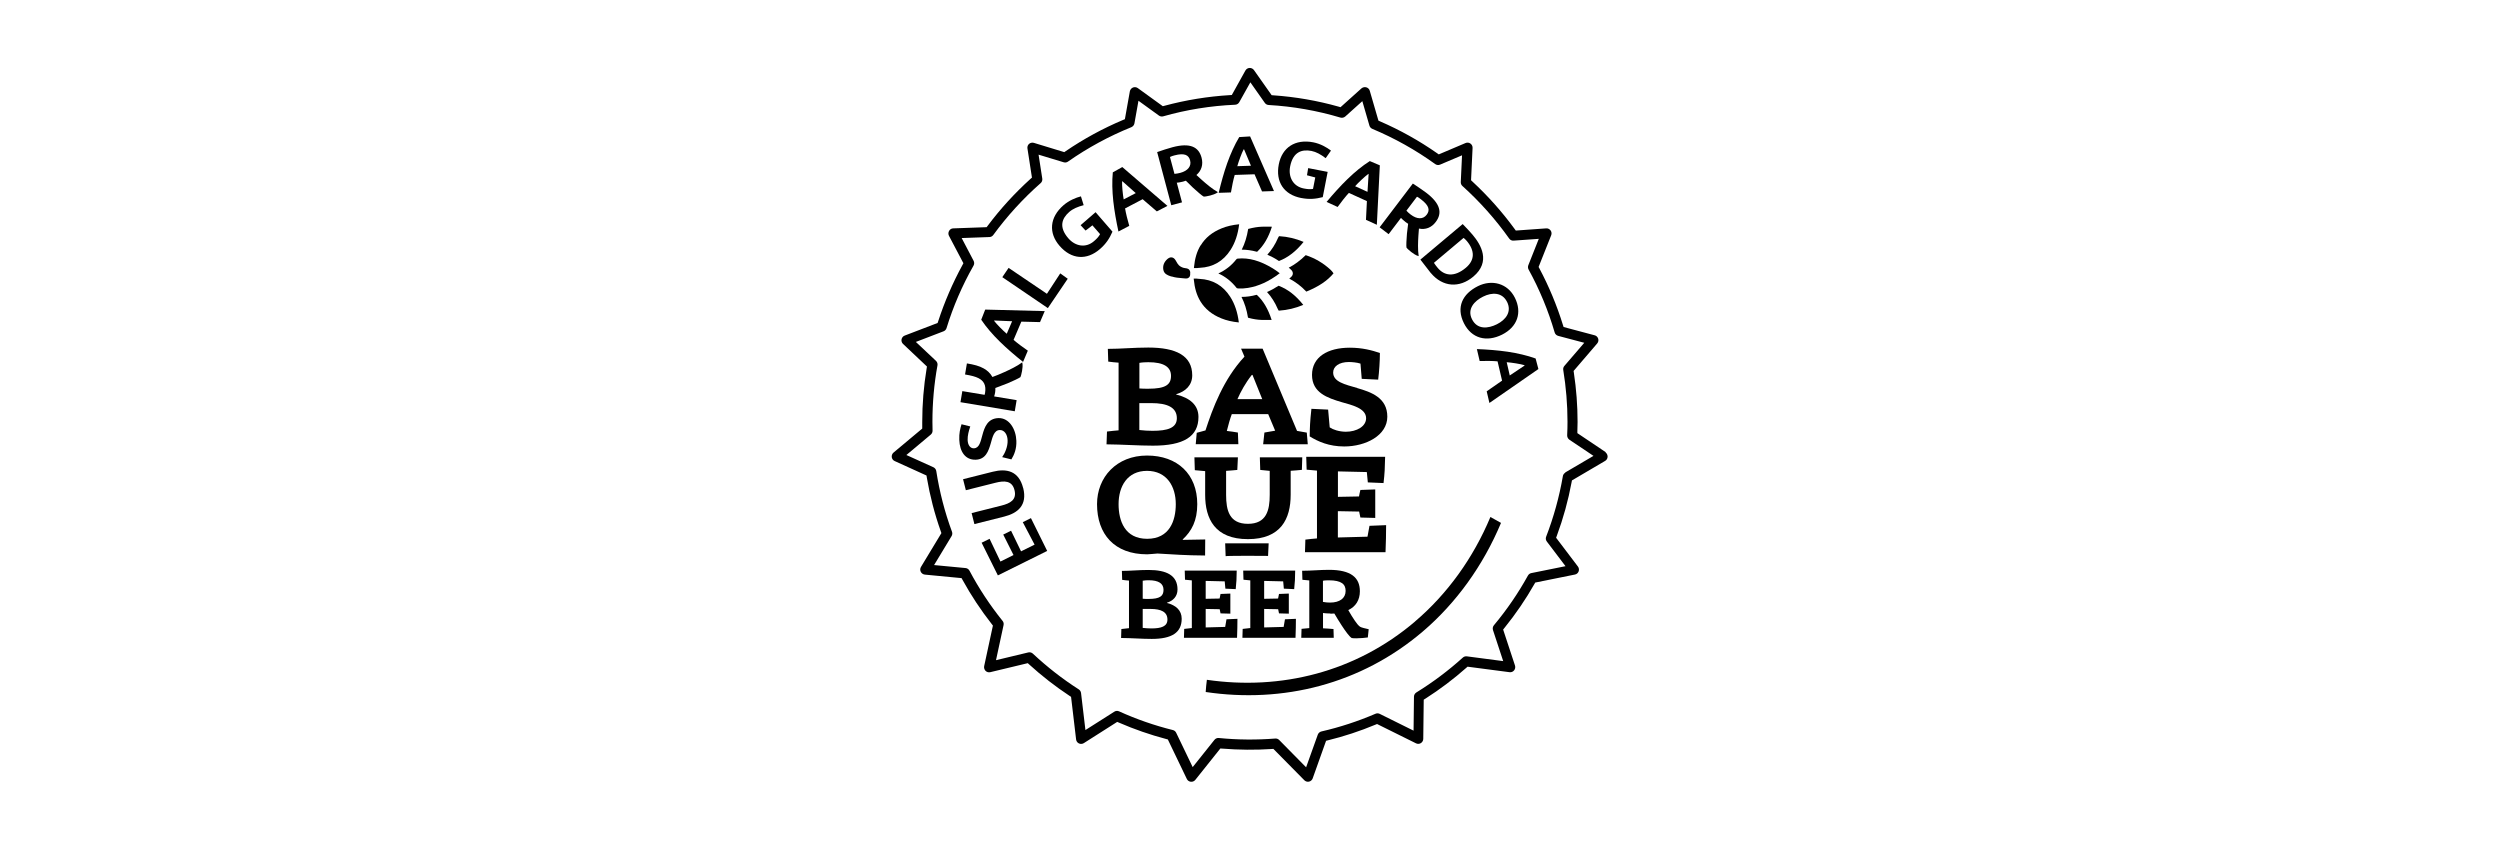 <?xml version="1.0" encoding="UTF-8"?>
<svg xmlns="http://www.w3.org/2000/svg" id="Capa_1" data-name="Capa 1" viewBox="0 0 377.13 128.15">
  <defs>
    <style>
      .cls-1 {
        stroke-width: 0px;
      }
    </style>
  </defs>
  <path class="cls-1" d="M242.24,68.22l-4.29-2.88v-.32c.02-.45.03-.9.03-1.36,0-2.48-.19-4.98-.56-7.43l-.04-.27,3.56-4.15c.17-.2.23-.47.15-.72-.08-.25-.28-.45-.53-.51l-4.69-1.25-.1-.31c-.91-2.94-2.1-5.8-3.54-8.51l-.13-.24,1.9-4.78c.1-.24.06-.52-.09-.73-.16-.21-.4-.33-.66-.31l-4.59.33-.19-.26c-1.88-2.57-4.02-4.97-6.36-7.14l-.2-.19.23-4.88c.01-.26-.11-.51-.33-.66-.21-.15-.49-.18-.74-.07l-4.03,1.71-.27-.19c-2.69-1.88-5.58-3.49-8.58-4.79l-.25-.11-1.31-4.51c-.07-.25-.27-.45-.53-.52-.25-.07-.53,0-.72.16l-3.16,2.84-.31-.09c-3.19-.9-6.49-1.47-9.8-1.7l-.28-.02-2.67-3.79c-.15-.21-.4-.33-.66-.32-.27.01-.5.16-.63.39l-2.05,3.69-.32.02c-3.32.2-6.63.74-9.82,1.6l-.27.07-3.77-2.73c-.21-.15-.49-.19-.73-.09-.24.1-.42.32-.47.57l-.75,4.21-.29.12c-3.02,1.27-5.92,2.85-8.62,4.69l-.23.16-4.59-1.4c-.25-.07-.52-.02-.72.15-.2.17-.29.43-.25.69l.68,4.4-.24.21c-2.36,2.14-4.53,4.51-6.43,7.05l-.17.22-5.03.18c-.27,0-.5.15-.63.38-.13.23-.14.51-.02.74l2.18,4.14-.15.28c-1.47,2.7-2.7,5.54-3.65,8.46l-.09.27-4.96,1.9c-.25.09-.42.3-.48.56-.05.26.03.52.22.7l3.61,3.41-.05.31c-.44,2.65-.66,5.37-.66,8.07,0,.23,0,.47,0,.7v.28s-4.33,3.62-4.33,3.62c-.2.17-.3.43-.27.69.04.26.2.49.44.59l4.8,2.18.05.31c.47,2.76,1.18,5.5,2.11,8.12l.09.26-3.08,5.1c-.14.23-.15.5-.03.74.12.24.35.39.61.42l5.54.53.15.27c1.28,2.33,2.77,4.58,4.41,6.67l.17.22-1.32,6.12c-.05.25.03.52.21.71.19.19.46.26.71.2l5.66-1.36.23.21c1.9,1.73,3.94,3.31,6.07,4.72l.23.15.76,6.43c.03.26.19.49.43.6.24.11.52.09.74-.05l5.03-3.2.29.12c2.28.99,4.67,1.82,7.09,2.46l.26.07,2.86,5.95c.11.24.34.4.6.43.26.03.52-.08.68-.28l3.78-4.74.31.02c2.47.2,4.97.22,7.42.06l.27-.02,4.67,4.73c.18.18.44.27.71.21.25-.06.46-.24.55-.49l2.02-5.67.31-.08c2.41-.59,4.81-1.38,7.13-2.35l.25-.1,5.87,2.91c.24.12.51.11.74-.03.22-.14.36-.38.36-.64l.07-5.91.27-.17c2.16-1.38,4.22-2.93,6.14-4.63l.2-.18,6.33.83c.26.04.52-.06.69-.27.17-.21.22-.48.14-.73l-1.79-5.43.2-.25c1.68-2.08,3.2-4.3,4.51-6.61l.13-.23,5.99-1.21c.26-.05.47-.23.56-.48.09-.24.05-.52-.11-.73l-3.29-4.34.11-.3c.97-2.62,1.72-5.34,2.23-8.09l.05-.26,5-2.94c.23-.13.37-.37.38-.64,0-.26-.12-.51-.33-.66M236.12,71.31c-.19.11-.33.31-.36.53-.54,3.12-1.39,6.19-2.52,9.12-.1.25-.06.52.11.74l2.81,3.71-5.15,1.04c-.22.04-.41.18-.52.38-1.46,2.64-3.18,5.16-5.13,7.49-.17.2-.22.48-.14.73l1.54,4.68-5.48-.72c-.22-.03-.45.04-.61.19-2.17,1.96-4.53,3.73-7.01,5.26-.22.14-.36.38-.36.64l-.06,5.12-5.1-2.53c-.2-.1-.44-.11-.64-.02-2.63,1.13-5.37,2.03-8.16,2.67-.25.06-.46.24-.55.49l-1.76,4.92-4.06-4.12c-.16-.16-.37-.24-.6-.22-2.83.22-5.69.2-8.5-.08-.26-.03-.51.08-.67.28l-3.28,4.11-2.49-5.18c-.1-.21-.28-.36-.5-.41-2.78-.69-5.51-1.64-8.11-2.82-.24-.11-.51-.09-.72.05l-4.36,2.77-.66-5.58c-.03-.23-.15-.43-.35-.56-2.44-1.56-4.76-3.37-6.91-5.38-.19-.18-.45-.25-.7-.19l-4.87,1.17,1.14-5.29c.05-.23,0-.46-.15-.64-1.89-2.35-3.57-4.89-4.99-7.57-.12-.23-.35-.38-.6-.4l-4.74-.45,2.64-4.37c.12-.2.14-.44.06-.66-1.09-2.94-1.88-6.02-2.37-9.15-.04-.25-.2-.47-.44-.58l-4.07-1.84,3.68-3.08c.18-.15.28-.38.27-.61-.01-.43-.02-.87-.02-1.31,0-2.86.25-5.72.76-8.52.05-.25-.04-.51-.23-.69l-3.03-2.85,4.17-1.6c.22-.08.39-.26.46-.49,1-3.26,2.37-6.43,4.07-9.42.13-.23.13-.5.01-.73l-1.8-3.43,4.18-.15c.24,0,.45-.12.59-.31,2.09-2.86,4.49-5.49,7.14-7.82.2-.17.29-.43.25-.69l-.56-3.61,3.79,1.15c.23.07.47.03.66-.11,2.97-2.08,6.18-3.82,9.54-5.18.24-.1.42-.31.47-.57l.61-3.42,3.08,2.23c.19.14.43.18.65.12,3.51-1,7.16-1.59,10.85-1.75.27-.01.5-.16.63-.39l1.67-2.99,2.18,3.1c.13.19.35.31.58.32,3.68.21,7.32.85,10.83,1.9.25.07.53.01.73-.17l2.57-2.31,1.07,3.69c.06.22.23.4.44.49,3.34,1.4,6.53,3.18,9.48,5.31.22.16.5.19.75.08l3.3-1.4-.19,4.03c-.01.23.08.45.25.6,2.63,2.37,5,5.03,7.05,7.92.16.23.4.34.67.32l3.8-.27-1.58,3.98c-.08.21-.07.45.04.65,1.65,3,2.97,6.19,3.93,9.48.07.26.28.46.54.53l3.93,1.04-3,3.49c-.15.17-.21.4-.17.62.42,2.57.64,5.19.64,7.8,0,.62-.01,1.29-.05,2.04-.01.27.12.52.33.67l3.64,2.44-4.26,2.5Z"></path>
  <polygon class="cls-1" points="154.29 78.77 156.07 82.16 154.03 83.17 152.52 80.06 151.34 80.64 152.89 83.73 150.92 84.71 149.28 81.28 148.08 81.87 150.53 86.8 157.97 83.11 155.52 78.16 154.29 78.77"></polygon>
  <g>
    <path class="cls-1" d="M154.34,73.61c-.66-2.61-2.54-2.96-4.57-2.45l-4.49,1.13.42,1.66,4.49-1.13c1.31-.33,2.49-.34,2.85,1.12.37,1.47-.67,2-1.98,2.33l-4.49,1.13.42,1.66,4.49-1.13c2.03-.51,3.53-1.7,2.87-4.32"></path>
    <path class="cls-1" d="M147.19,69.35c1.52-.05,1.94-1.33,2.28-2.51.23-.79.45-1.94,1.33-1.97.7-.02,1.17.64,1.2,1.55.04.99-.43,1.99-.82,2.54l1.39.34c.43-.7.8-1.59.75-2.81-.06-1.75-1.08-3.47-2.71-3.42-1.62.06-2.09,1.36-2.41,2.55-.28,1.01-.46,1.98-1.28,2.01-.52.02-.92-.44-.95-1.25-.02-.68.17-1.39.4-2.05l-1.32-.33c-.21.69-.38,1.35-.34,2.35.07,1.82.93,3.05,2.48,3"></path>
    <path class="cls-1" d="M153.34,60.36l-3.37-.56c.15-.47.2-.83.18-1.27.56-.2,1.34-.5,1.88-.72.7-.29,1.73-.78,1.89-.91.06-.06.19-.53.26-.94.05-.3.14-.89.03-1.3-.8.59-1.83,1.08-2.74,1.49-.54.25-1.21.52-1.76.72-.32-.57-.76-.98-1.31-1.29-.67-.38-1.49-.59-2.54-.76l-.28,1.67c.96.16,1.56.32,2.02.55.83.43,1.18,1.07,1,2.23-.02.1-.04.19-.07.29l-3.36-.56-.28,1.67,8.19,1.37.28-1.67Z"></path>
    <path class="cls-1" d="M154.33,54.6l.72-1.7c-.65-.44-1.67-1.2-2.15-1.63l1.17-2.75,2.82.07.71-1.66-8.98-.23-.6,1.53c.75,1.12,1.72,2.24,2.8,3.3,1.09,1.07,2.3,2.1,3.51,3.07M149.99,48.35l2.69.11-.81,1.89c-.55-.46-1.52-1.44-1.9-1.94v-.06Z"></path>
  </g>
  <polygon class="cls-1" points="157.93 44.32 152.15 40.41 151.2 41.81 158.07 46.48 161.07 42.05 159.94 41.24 157.93 44.32"></polygon>
  <g>
    <path class="cls-1" d="M167.81,34.94l-2.54-2.93-2.26,1.96.75.81c.47-.34.67-.5,1.03-.79l1.16,1.33c-.21.39-.49.69-.92,1.06-1.23,1.07-2.81.79-3.87-.43-1.5-1.73-.95-3.03.14-3.98.55-.48,1.29-.79,2.17-1.02l-.41-1.33c-.77.2-1.8.62-2.63,1.34-2.11,1.83-2.28,4.19-.59,6.13,1.78,2.05,4.08,2.22,6.09.48.92-.8,1.44-1.6,1.89-2.63"></path>
    <path class="cls-1" d="M168.71,34.93l1.64-.86c-.23-.76-.53-1.99-.63-2.63l2.65-1.39,2.14,1.84,1.6-.83-6.81-5.86-1.43.8c-.13,1.35-.09,2.82.07,4.33.17,1.52.45,3.08.78,4.6M169.26,27.38l.05-.04,2.02,1.79-1.82.95c-.13-.7-.27-2.08-.24-2.7"></path>
    <path class="cls-1" d="M178.31,30.53l-.79-2.97c.19-.01.5-.05.93-.16.16-.04.33-.1.44-.14.36.36.76.76,1.07,1.05.56.52,1.42,1.26,1.61,1.34.08.03.56-.04.97-.15.29-.08.87-.24,1.19-.51-.87-.49-1.73-1.22-2.48-1.89l-.77-.7c.78-.66,1.05-1.59.78-2.61-.43-1.63-1.73-2.29-4.39-1.58-.77.2-1.5.46-2.31.73l2.13,8.02,1.64-.44ZM177.17,23.44c1.56-.41,2.15-.03,2.36.75.23.87-.33,1.58-1.49,1.89-.28.07-.55.12-.87.15l-.68-2.55c.13-.08.52-.2.68-.24"></path>
    <path class="cls-1" d="M186.26,26.39l2.99-.1,1.13,2.59,1.8-.06-3.6-8.24-1.64.1c-.7,1.16-1.3,2.51-1.81,3.93-.51,1.44-.93,2.97-1.29,4.48l1.85-.06c.12-.78.38-2.02.57-2.64M187.61,22.53h.06s1.04,2.47,1.04,2.47l-2.06.07c.19-.69.66-1.99.96-2.54"></path>
    <path class="cls-1" d="M196.3,29.87c1.19.23,2.15.15,3.24-.13l.74-3.81-2.94-.57-.18,1.08c.56.16.81.22,1.25.33l-.34,1.73c-.44.07-.84.04-1.4-.07-1.6-.31-2.36-1.73-2.05-3.32.44-2.24,1.8-2.61,3.22-2.34.71.14,1.41.53,2.14,1.09l.8-1.14c-.63-.49-1.6-1.04-2.67-1.25-2.74-.53-4.7.78-5.2,3.31-.52,2.66.77,4.58,3.37,5.09"></path>
    <path class="cls-1" d="M201.79,31.21c.46-.64,1.24-1.64,1.69-2.11l2.72,1.24-.14,2.82,1.64.75.45-8.97-1.51-.64c-1.14.72-2.28,1.66-3.37,2.72-1.09,1.06-2.15,2.24-3.15,3.44l1.68.77ZM206.4,26.24h.06s-.17,2.7-.17,2.7l-1.87-.85c.47-.53,1.48-1.48,1.99-1.85"></path>
    <path class="cls-1" d="M209.48,35.32l1.86-2.45c.13.14.35.36.7.63.13.1.28.2.38.26-.06.5-.13,1.07-.18,1.49-.07.76-.12,1.89-.07,2.09.03.08.38.42.71.67.24.18.72.54,1.13.63-.15-.99-.1-2.12-.04-3.12l.08-1.04c1,.21,1.9-.15,2.53-.99,1.02-1.34.74-2.77-1.45-4.43-.64-.48-1.29-.9-2-1.37l-5.01,6.6,1.35,1.03ZM213.76,29.68c.15.05.48.29.6.39,1.29.98,1.35,1.68.86,2.32-.54.72-1.45.71-2.41-.02-.23-.17-.44-.36-.65-.59l1.59-2.1Z"></path>
    <path class="cls-1" d="M215.85,41.19c1.79,2.13,4.3,2.3,6.4.54,2.68-2.25,1.16-4.82-.11-6.32-.31-.37-.93-1.04-1.49-1.61l-6.38,5.36c.58.72,1.27,1.67,1.58,2.04M220.79,35.89c.09.06.35.31.47.45,1.25,1.49,1.23,2.9-.13,4.05-1.8,1.51-3.28,1.18-4.25.02-.16-.19-.39-.48-.57-.76l4.47-3.76Z"></path>
    <path class="cls-1" d="M220.83,48.75c1.16,2.32,3.42,2.9,5.76,1.73,2.33-1.17,3.04-3.34,1.94-5.55-1.1-2.21-3.49-2.81-5.59-1.76-2.34,1.17-3.3,3.18-2.11,5.58M227.34,45.53c.74,1.49-.16,2.7-1.54,3.39-1.29.64-2.94.86-3.75-.77-.77-1.55.38-2.76,1.67-3.4,1.37-.69,2.9-.66,3.62.79"></path>
    <path class="cls-1" d="M227.44,53.06c-1.51-.22-3.09-.34-4.65-.4l.42,1.8c.79-.03,2.06-.02,2.7.05l.68,2.91-2.32,1.61.41,1.76,7.39-5.12-.42-1.59c-1.27-.46-2.71-.79-4.21-1.02M227.75,56.64l-.46-2c.71.05,2.08.26,2.68.45l.02.05-2.24,1.5Z"></path>
    <path class="cls-1" d="M213.46,93.76c-8.96,7.63-20.25,10.41-31.4,8.79-.08.61-.14,1.22-.18,1.84,11.62,1.73,23.4-1.16,32.73-9.11,5.06-4.31,9.13-9.97,11.82-16.4l-1.6-.89c-2.58,6.18-6.5,11.62-11.37,15.76"></path>
    <path class="cls-1" d="M166.99,65.11l-.07,1.92c2.48.02,4.74.2,7.01.2,4.61,0,6.86-1.36,6.86-4.33,0-1.8-1.3-2.88-3.35-3.38v-.06c1.41-.4,2.41-1.36,2.41-2.84,0-2.98-2.46-4.19-6.62-4.19-2.2,0-4.15.2-6.11.2l.06,1.92c.53.08,1.05.12,1.56.16v10.21c-.55.04-1.09.1-1.75.18M171.88,54.74c.41-.08,1.03-.1,1.35-.1,2.33,0,3.42.72,3.42,2.06s-.83,1.94-3.42,1.94c-.41,0-1.05,0-1.35-.04v-3.86ZM171.88,60.81h1.79c2.41,0,3.86.64,3.86,2.28,0,1.48-1.43,1.9-3.67,1.9-.58,0-1.35-.04-1.99-.12v-4.06Z"></path>
    <path class="cls-1" d="M204.74,58.53c-1.86-.54-3.63-.92-3.63-2.34,0-.9.88-1.58,2.37-1.58.4,0,1.22.06,1.75.24l.19,2.3,2.48.12c.15-1.18.26-2.8.26-4.02-1.17-.4-2.65-.8-4.53-.8-3.38,0-5.71,1.42-5.71,4.11s2.35,3.48,4.49,4.11c1.47.42,3.67.9,3.67,2.42,0,1.22-1.39,2.04-3.08,2.04-1.03-.02-1.92-.32-2.41-.66l-.24-2.68-2.52-.12c-.22,2-.24,2.84-.26,4.16,1.26.78,2.91,1.52,5.21,1.52,3.25,0,6.5-1.66,6.5-4.49s-2.37-3.7-4.55-4.32"></path>
    <path class="cls-1" d="M196.46,68.99h-6.41l.06,1.9,1.43.14v3.62c0,2.34-.49,4.37-3.29,4.37s-3.29-2.02-3.29-4.37v-3.62c.53-.04,1.18-.08,1.69-.14l.09-1.9h-6.56l.06,1.94c.55.06,1.11.1,1.56.14v3.57c0,3.62,1.47,6.69,6.45,6.69s6.45-3.07,6.45-6.69v-3.62c.51-.04,1.17-.08,1.69-.14l.06-1.9Z"></path>
    <path class="cls-1" d="M191.29,83.86l.09-1.9h-6.56l.07,1.94c0-.07,6.18-.07,6.41-.04"></path>
    <path class="cls-1" d="M209.09,79.22l-2.5.1-.3,1.64-4.47.12v-3.97l3.21.06c.06.34.09.48.19.9l2.24.06v-4.3l-2.24.08c-.11.42-.13.56-.21.98l-3.18.06v-3.84l4.36.1.15,1.56,2.37.1c.17-1.42.21-2.38.24-3.96h-11.9l.06,1.94c.53.06,1.05.1,1.56.14v10.23c-.56.04-1.09.1-1.75.18l-.06,1.9h12.15c.06-1.44.09-2.82.09-4.08"></path>
    <path class="cls-1" d="M190.55,67.02h6.73l-.15-1.76-1.47-.26-5.19-12.4h-3.25l.51,1.2c-3.18,3.42-4.81,7.83-5.88,11.13l-1.32.36-.15,1.72h6.43l-.07-1.76c-.57-.1-1.13-.18-1.67-.24.22-.88.49-1.86.75-2.54h5.49l1.05,2.5-1.62.28-.19,1.76ZM186.67,60.21c.49-1.12,1.22-2.46,2.16-3.64l.11-.02,1.47,3.66h-3.74Z"></path>
    <path class="cls-1" d="M174.61,83.5c2.44.14,4.17.28,7.18.3l.02-2.42-3.38.06-.02-.06c1.35-1.26,2.2-2.82,2.2-5.33,0-4.52-2.99-7.33-7.58-7.33s-7.54,3.26-7.54,7.33c0,4.53,2.61,7.57,7.56,7.57.26,0,1.26-.1,1.56-.12M168.74,76.05c0-2.66,1.3-5.02,4.29-5.02s4.34,2.36,4.34,5.02c0,2.5-.94,5.23-4.32,5.23s-4.31-2.72-4.31-5.23"></path>
    <path class="cls-1" d="M176.04,90.96v-.04c.93-.28,1.59-.96,1.59-2,0-2.1-1.62-2.94-4.36-2.94-1.45,0-2.73.14-4.03.14l.04,1.35c.35.06.69.08,1.03.11v7.18c-.37.03-.72.07-1.15.13l-.04,1.35c1.63.01,3.12.14,4.62.14,3.04,0,4.52-.96,4.52-3.04,0-1.27-.86-2.03-2.21-2.38M172.38,87.6c.27-.06.68-.07.89-.07,1.53,0,2.25.51,2.25,1.45s-.55,1.37-2.25,1.37c-.27,0-.69,0-.89-.03v-2.72ZM173.69,94.8c-.38,0-.89-.03-1.31-.08v-2.86h1.18c1.59,0,2.55.45,2.55,1.6,0,1.04-.94,1.34-2.42,1.34"></path>
    <path class="cls-1" d="M186.67,93.35l-1.65.07-.2,1.15-2.94.08v-2.79l2.11.04c.04.24.06.34.13.63l1.48.04v-3.03l-1.48.06c-.07.29-.08.39-.14.69l-2.1.04v-2.7l2.87.07.1,1.1,1.56.07c.11-1,.14-1.67.15-2.79h-7.84l.04,1.37c.35.04.69.07,1.03.1v7.19c-.37.03-.72.07-1.15.13l-.04,1.34h8.01c.04-1.01.06-1.98.06-2.87"></path>
    <path class="cls-1" d="M195.49,93.35l-1.65.07-.2,1.15-2.94.08v-2.79l2.11.04c.04.24.06.34.13.63l1.48.04v-3.03l-1.48.06c-.07.29-.08.39-.14.69l-2.1.04v-2.7l2.87.07.1,1.1,1.56.07c.11-1,.14-1.67.15-2.79h-7.84l.04,1.37c.35.04.69.07,1.03.1v7.19c-.37.03-.72.07-1.15.13l-.04,1.34h8.01c.04-1.01.06-1.98.06-2.87"></path>
    <path class="cls-1" d="M200.71,92.58c.2,0,.42-.01.58-.03.3.51.69,1.17,1.1,1.79.58.89,1.17,1.7,1.52,1.91.14.04.48.04.7.04.58,0,1.32-.07,1.73-.13l.13-1.24c-.42-.1-1.11-.24-1.31-.38-.24-.18-.51-.49-.77-.89-.34-.48-.68-1.06-1-1.62,1.13-.52,1.75-1.53,1.75-2.83,0-2.06-1.32-3.24-4.67-3.24-1.31,0-2.67.14-4.04.14l.04,1.36c.37.04.69.07,1.04.1v7.19c-.38.03-.73.07-1.17.11l-.04,1.35h4.9l-.04-1.32c-.63-.06-1.03-.08-1.58-.11v-2.31c.23.03.6.08,1.14.08M199.57,87.61c.18-.06.67-.07.87-.07,1.97,0,2.55.62,2.55,1.6,0,1.1-.89,1.76-2.35,1.76-.35,0-.69-.03-1.07-.1v-3.19Z"></path>
    <path class="cls-1" d="M201.16,41.23h0c-.13-.2-.28-.38-.44-.53h0c-1.09-1.01-2.35-1.75-3.75-2.21-.85.83-1.69,1.45-2.56,1.89.08.07.16.14.25.22.17.15.37.34.37.65,0,.31-.22.5-.39.65-.05.04-.1.09-.15.13.96.5,1.82,1.16,2.55,1.94,0,0,.02.02.02.02.01,0,.03,0,.05-.02,1.83-.75,3.13-1.62,4.06-2.74"></path>
    <path class="cls-1" d="M181.11,37.01c-.55.91-.87,1.97-1,3.34,0,.03,0,.06,0,.09h.02s.05,0,.08,0h.11c.11,0,.17,0,.24,0,.06,0,.12-.01.18-.02.09-.01.17-.02.25-.02,1.99-.09,3.55-1,4.64-2.7.69-1.08,1.11-2.34,1.3-3.87-1.01.1-1.87.3-2.63.61-1.43.58-2.47,1.42-3.17,2.58"></path>
    <path class="cls-1" d="M186.51,39.11c-.74.95-1.66,1.66-2.72,2.14,1.07.48,1.99,1.21,2.74,2.17.04.05.07.08.26.09.5.03,1,0,1.47-.08,1.63-.27,3.16-.97,4.79-2.21-.39-.3-.71-.53-1.04-.73-1.93-1.17-3.61-1.64-5.29-1.48-.12.01-.15.04-.2.1"></path>
    <path class="cls-1" d="M192.89,39.35s.03.02.03.02c0,0,.01,0,.05-.01,1.37-.54,2.54-1.45,3.68-2.87-1.22-.51-2.38-.78-3.63-.86h-.08s-.07.09-.13.22c-.42.99-.97,1.85-1.63,2.57.56.24,1.13.54,1.72.93"></path>
    <path class="cls-1" d="M179.45,40.75c-.16-.22-.42-.27-.6-.29h0c-.4-.04-.73-.19-1-.43-.16-.15-.27-.35-.39-.56-.04-.06-.07-.13-.11-.19-.16-.27-.34-.41-.57-.45-.22-.04-.44.05-.67.24-.51.45-.73,1.01-.62,1.62.11.63.64.82,1.02.96l.07.02c.06.02.11.04.17.05h.05c.5.16,1.01.2,1.49.24.18.01.36.03.54.05.04,0,.07,0,.11,0,.18,0,.32-.06.43-.16.18-.18.18-.44.17-.58.03-.2,0-.38-.11-.52"></path>
    <path class="cls-1" d="M189.63,37.98s.01,0,.04-.03c.97-.92,1.68-2.11,2.2-3.75-.43-.01-.92-.02-1.52,0-.62.02-1.27.13-2,.32-.04.01-.06.02-.06.02-.19,1.19-.51,2.21-.97,3.12.74,0,1.5.11,2.25.31.04.01.06,0,.06,0"></path>
    <path class="cls-1" d="M180.08,42.11c.13,1.37.45,2.43,1,3.34.7,1.15,1.73,2,3.17,2.58.76.31,1.62.51,2.63.61-.19-1.53-.61-2.79-1.3-3.87-1.09-1.7-2.64-2.61-4.64-2.7-.08,0-.16-.01-.25-.02-.06,0-.12-.01-.17-.02-.07,0-.13,0-.21,0h-.15s-.06,0-.09,0c0,.03,0,.05,0,.09"></path>
    <path class="cls-1" d="M192.88,43.1s-.01,0-.03.02c-.59.38-1.15.69-1.72.93.67.73,1.21,1.59,1.63,2.57.06.14.1.21.13.24h.08c1.26-.09,2.42-.36,3.63-.87-1.13-1.42-2.31-2.34-3.68-2.87-.03-.01-.05-.01-.05-.01"></path>
    <polygon class="cls-1" points="196.81 46.24 196.81 46.24 197.09 46.03 196.81 46.24"></polygon>
    <path class="cls-1" d="M188.31,47.94c.73.2,1.39.3,2,.32.6.02,1.09,0,1.52,0-.53-1.64-1.23-2.83-2.2-3.75-.03-.03-.04-.03-.04-.03,0,0-.01,0-.06,0-.76.21-1.51.31-2.25.31.47.92.79,1.94.98,3.11,0,0,0,.02.05.03"></path>
  </g>
</svg>
